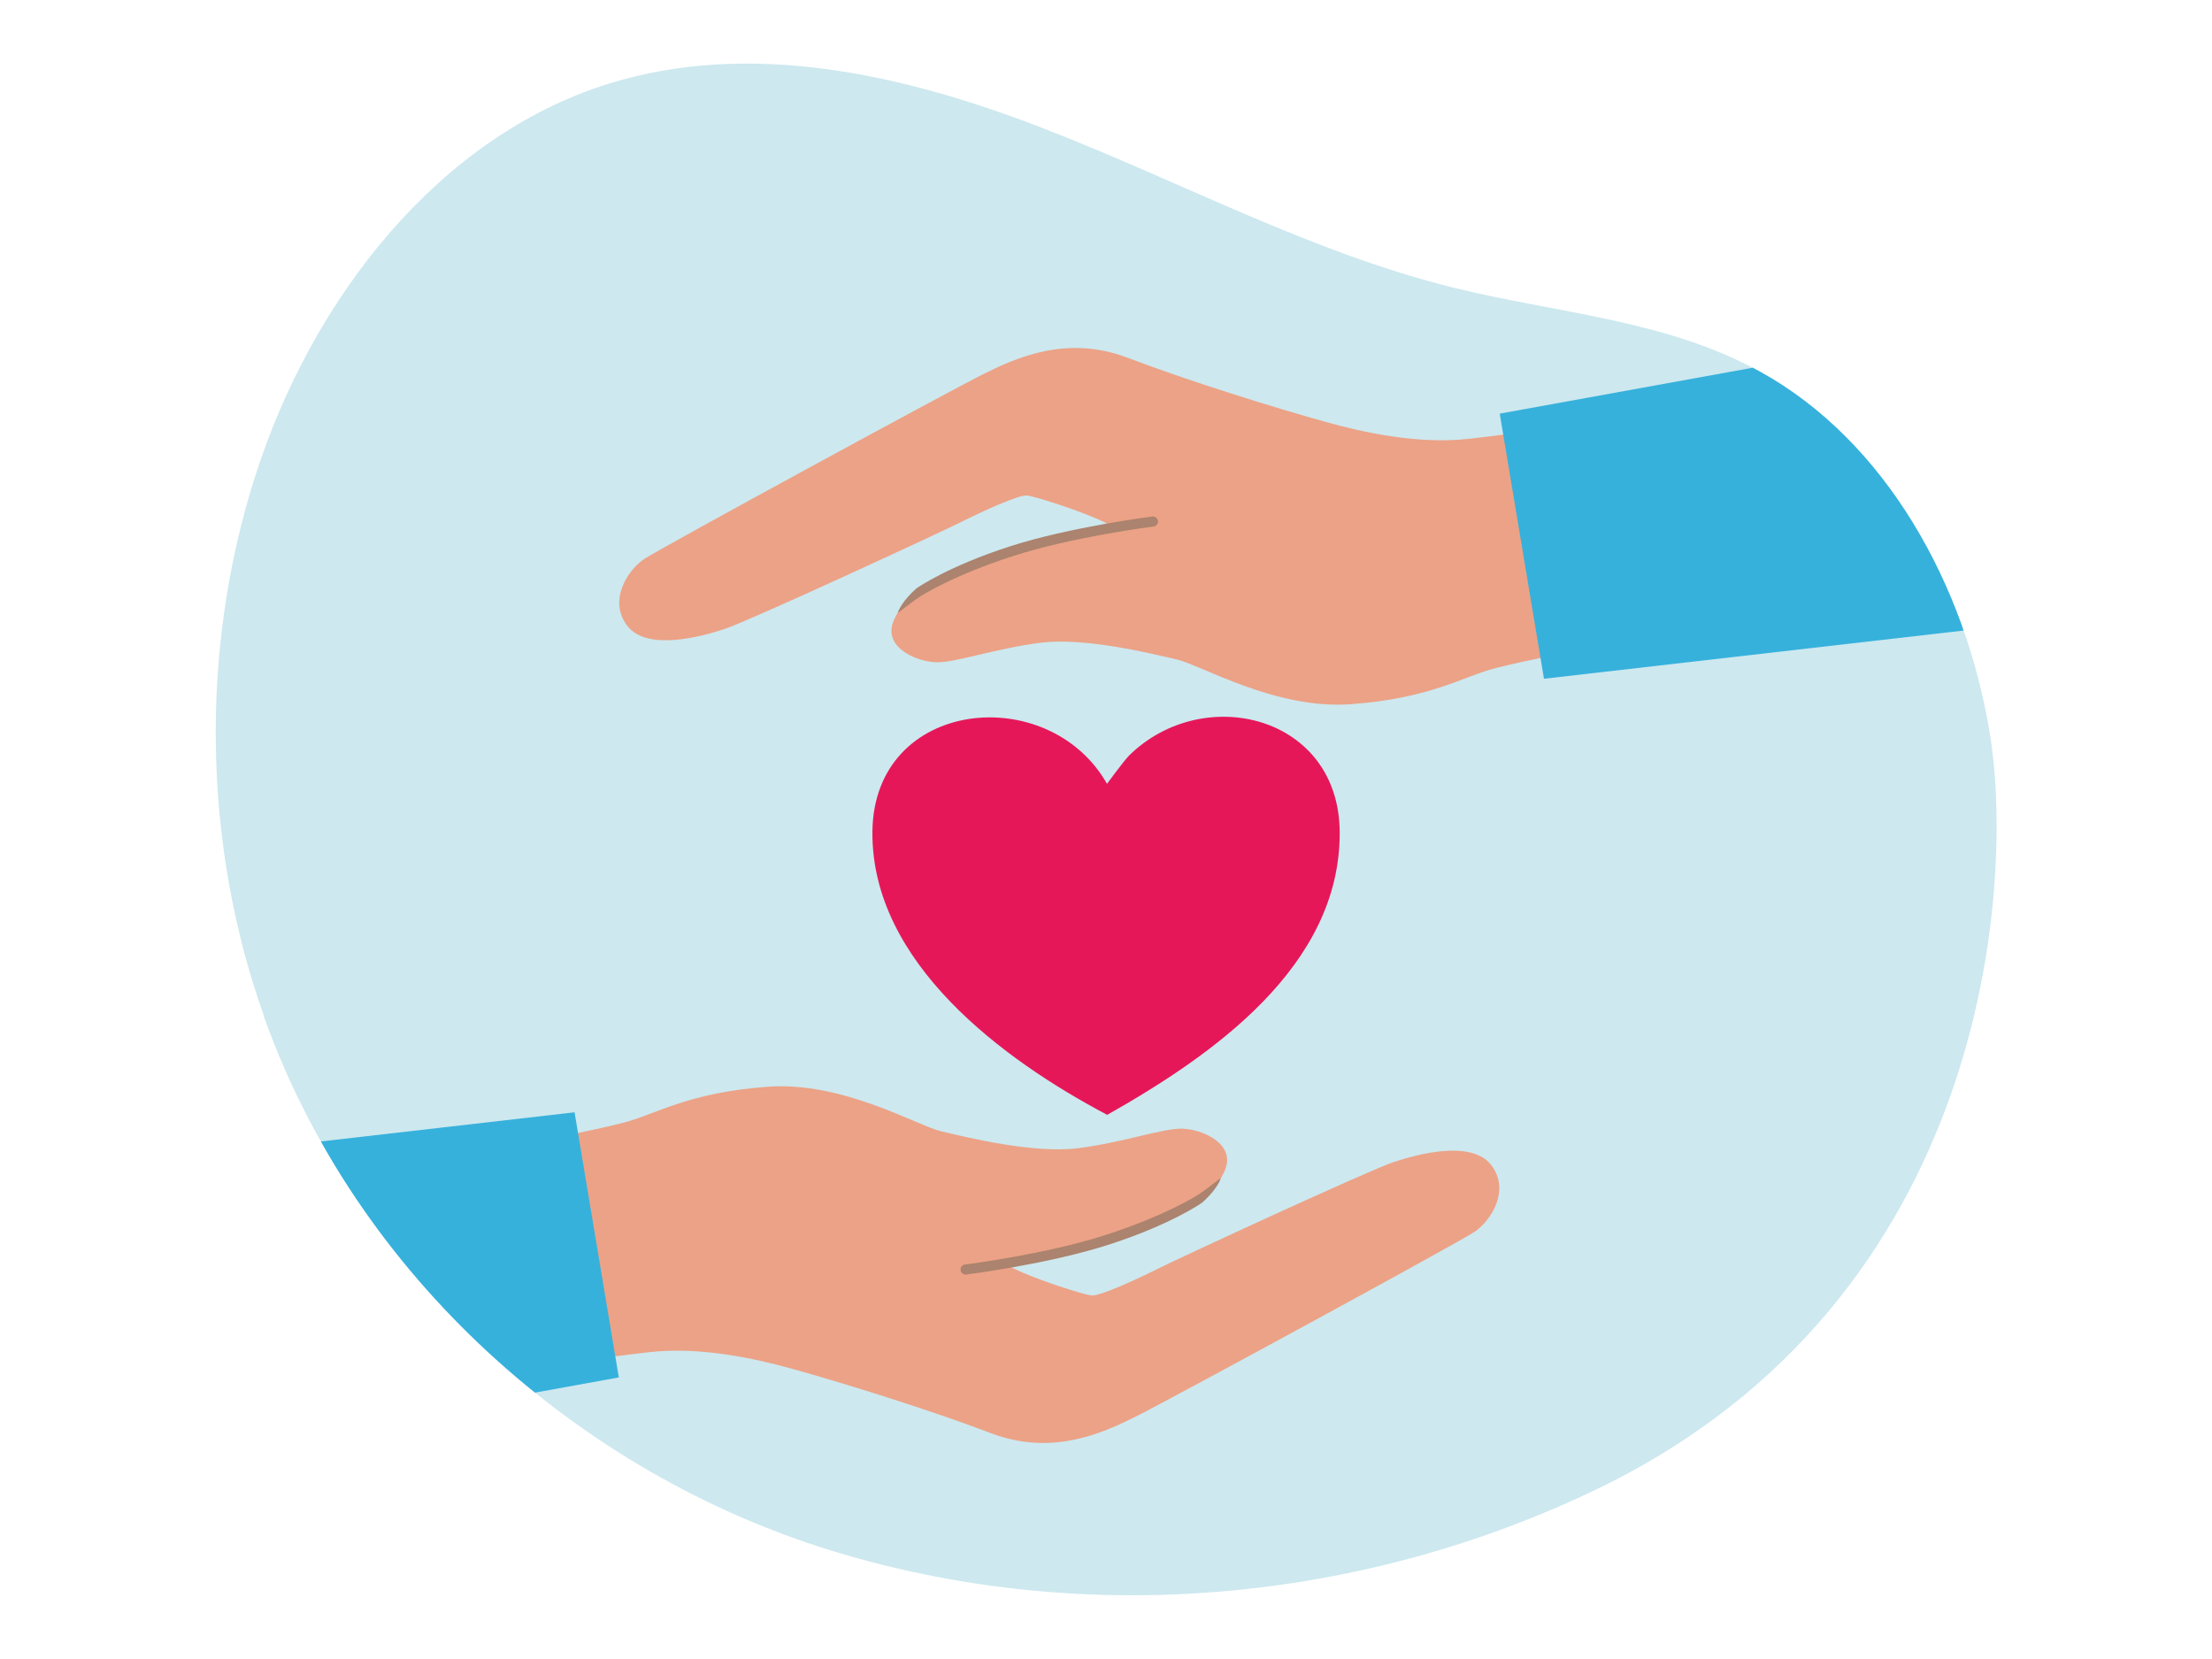 <?xml version="1.0" encoding="UTF-8"?>
<svg xmlns="http://www.w3.org/2000/svg" xmlns:xlink="http://www.w3.org/1999/xlink" id="Ebene_1" data-name="Ebene 1" width="200" height="150" viewBox="0 0 200 150">
  <defs>
    <style>
      .cls-1 {
        fill: #eca286;
      }

      .cls-2 {
        fill: #36b1dc;
      }

      .cls-3 {
        fill: #cde8ef;
      }

      .cls-4 {
        fill: #e61759;
      }

      .cls-5 {
        fill: none;
      }

      .cls-6 {
        fill: #ab836e;
      }

      .cls-7 {
        clip-path: url(#clippath);
      }
    </style>
    <clipPath id="clippath">
      <path class="cls-5" d="M23.86,91.91c8.41,23.59,28.59,41.29,51.28,48.28,3.08.95,6.21,1.73,9.36,2.34,13.36,2.6,27.26,2.2,40.54-1,6.68-1.61,13.19-3.92,19.41-6.92,35.59-17.18,37.67-54.88,35.46-68.31-2.21-13.44-9.41-26.41-20.74-32.68-8.5-4.7-18.39-5.3-27.71-7.6-12.94-3.19-24.92-9.72-37.42-14.53-12.5-4.81-26.26-7.89-39.01-3.92-15.32,4.77-26.79,19.32-31.95,35.46-5.03,15.73-4.74,33.34.8,48.87Z"></path>
    </clipPath>
  </defs>
  <g class="cls-7">
    <path class="cls-3" d="M23.86,91.91c8.41,23.59,28.59,41.29,51.28,48.28,3.08.95,6.21,1.73,9.36,2.34,13.36,2.6,27.26,2.2,40.54-1,6.68-1.61,13.19-3.92,19.41-6.92,35.59-17.18,37.67-54.88,35.46-68.31-2.21-13.44-9.41-26.41-20.74-32.68-8.5-4.7-18.39-5.3-27.71-7.6-12.94-3.19-24.92-9.72-37.42-14.53-12.5-4.81-26.26-7.89-39.01-3.92-15.32,4.77-26.79,19.32-31.95,35.46-5.03,15.73-4.74,33.34.8,48.87Z"></path>
    <g>
      <g>
        <path class="cls-1" d="M50.45,102.8s2.78-.51,5.81-1.26c3.03-.76,5.83-2.74,13.14-3.28,6.82-.51,13.55,3.54,15.74,4.04,2.19.51,8.26,2.02,12.3,1.52,4.04-.51,7.58-1.77,9.35-1.77s4.8,1.26,4.04,3.54c-.76,2.27-3.79,4.29-6.06,5.05-2.27.76-10.13,2.58-11.13,2.8-1,.23-3.02.73-2.01,1.24,1.93.97,6.32,2.38,7.07,2.45s4.04-1.44,6.06-2.45,18.95-8.84,21.22-9.6c2.27-.76,7.07-2.02,8.84.25s0,5.05-1.52,6.06c-1.52,1.01-27.54,15.16-30.57,16.67-3.03,1.52-7.63,3.62-13.14,1.52-5.51-2.1-13.39-4.55-17.94-5.81-3.44-.96-8.34-2.02-12.88-1.52-4.55.51-7.33,1.01-7.33,1.01l-2.53-19.96,1.52-.51Z"></path>
        <path class="cls-2" d="M51.95,100.57L-.02,106.54c4.31,9.58,17.23,20.92,22.36,24.1l33.61-6.1-4-23.97Z"></path>
        <path class="cls-6" d="M87.31,115.24c-.23,0-.43-.17-.46-.4-.03-.25.15-.48.4-.51.07,0,7.38-.93,12.78-2.69,5.37-1.74,8.18-3.54,8.21-3.56.96-.6,2.14-1.63,2.12-1.52-.05.25-.53,1.18-1.66,2.17-.11.09-2.88,2-8.4,3.79-5.49,1.78-12.88,2.71-12.95,2.72-.02,0-.04,0-.06,0Z"></path>
      </g>
      <g>
        <path class="cls-1" d="M141.1,59.13s-2.78.51-5.81,1.26c-3.03.76-5.83,2.74-13.14,3.28-6.82.51-13.55-3.54-15.74-4.04-2.19-.51-8.26-2.02-12.3-1.52-4.04.51-7.58,1.77-9.35,1.77s-4.8-1.26-4.04-3.54c.76-2.27,3.79-4.29,6.06-5.05,2.27-.76,10.13-2.58,11.13-2.8,1-.23,3.02-.73,2.01-1.24-1.93-.97-6.32-2.38-7.07-2.45s-4.04,1.44-6.06,2.45-18.95,8.84-21.22,9.6c-2.27.76-7.07,2.02-8.84-.25-1.77-2.27,0-5.05,1.52-6.06,1.52-1.01,27.54-15.16,30.57-16.67,3.03-1.52,7.63-3.62,13.14-1.52,5.51,2.1,13.39,4.55,17.94,5.81,3.44.96,8.34,2.02,12.88,1.52,4.55-.51,7.33-1.01,7.33-1.01l2.53,19.96-1.52.51Z"></path>
        <path class="cls-2" d="M139.6,61.37l51.97-5.97c-4.31-9.58-17.23-20.92-22.36-24.1l-33.61,6.1,4,23.97Z"></path>
        <path class="cls-6" d="M104.24,46.7c.23,0,.43.17.46.4.03.25-.15.48-.4.51-.07,0-7.38.93-12.78,2.69-5.37,1.74-8.18,3.54-8.21,3.56-.96.6-2.14,1.63-2.12,1.52.05-.25.53-1.18,1.66-2.17.11-.09,2.88-2,8.4-3.79,5.49-1.78,12.88-2.71,12.95-2.72.02,0,.04,0,.06,0Z"></path>
      </g>
    </g>
    <path class="cls-4" d="M100.09,70.87s1.54-2.1,2-2.56c6.7-6.6,18.97-3.64,19.04,6.91.08,12.17-11.57,20.23-21.02,25.58-9.4-4.96-21.32-13.76-21.23-25.58.1-12.1,15.94-13.66,21.21-4.35Z"></path>
  </g>
</svg>
